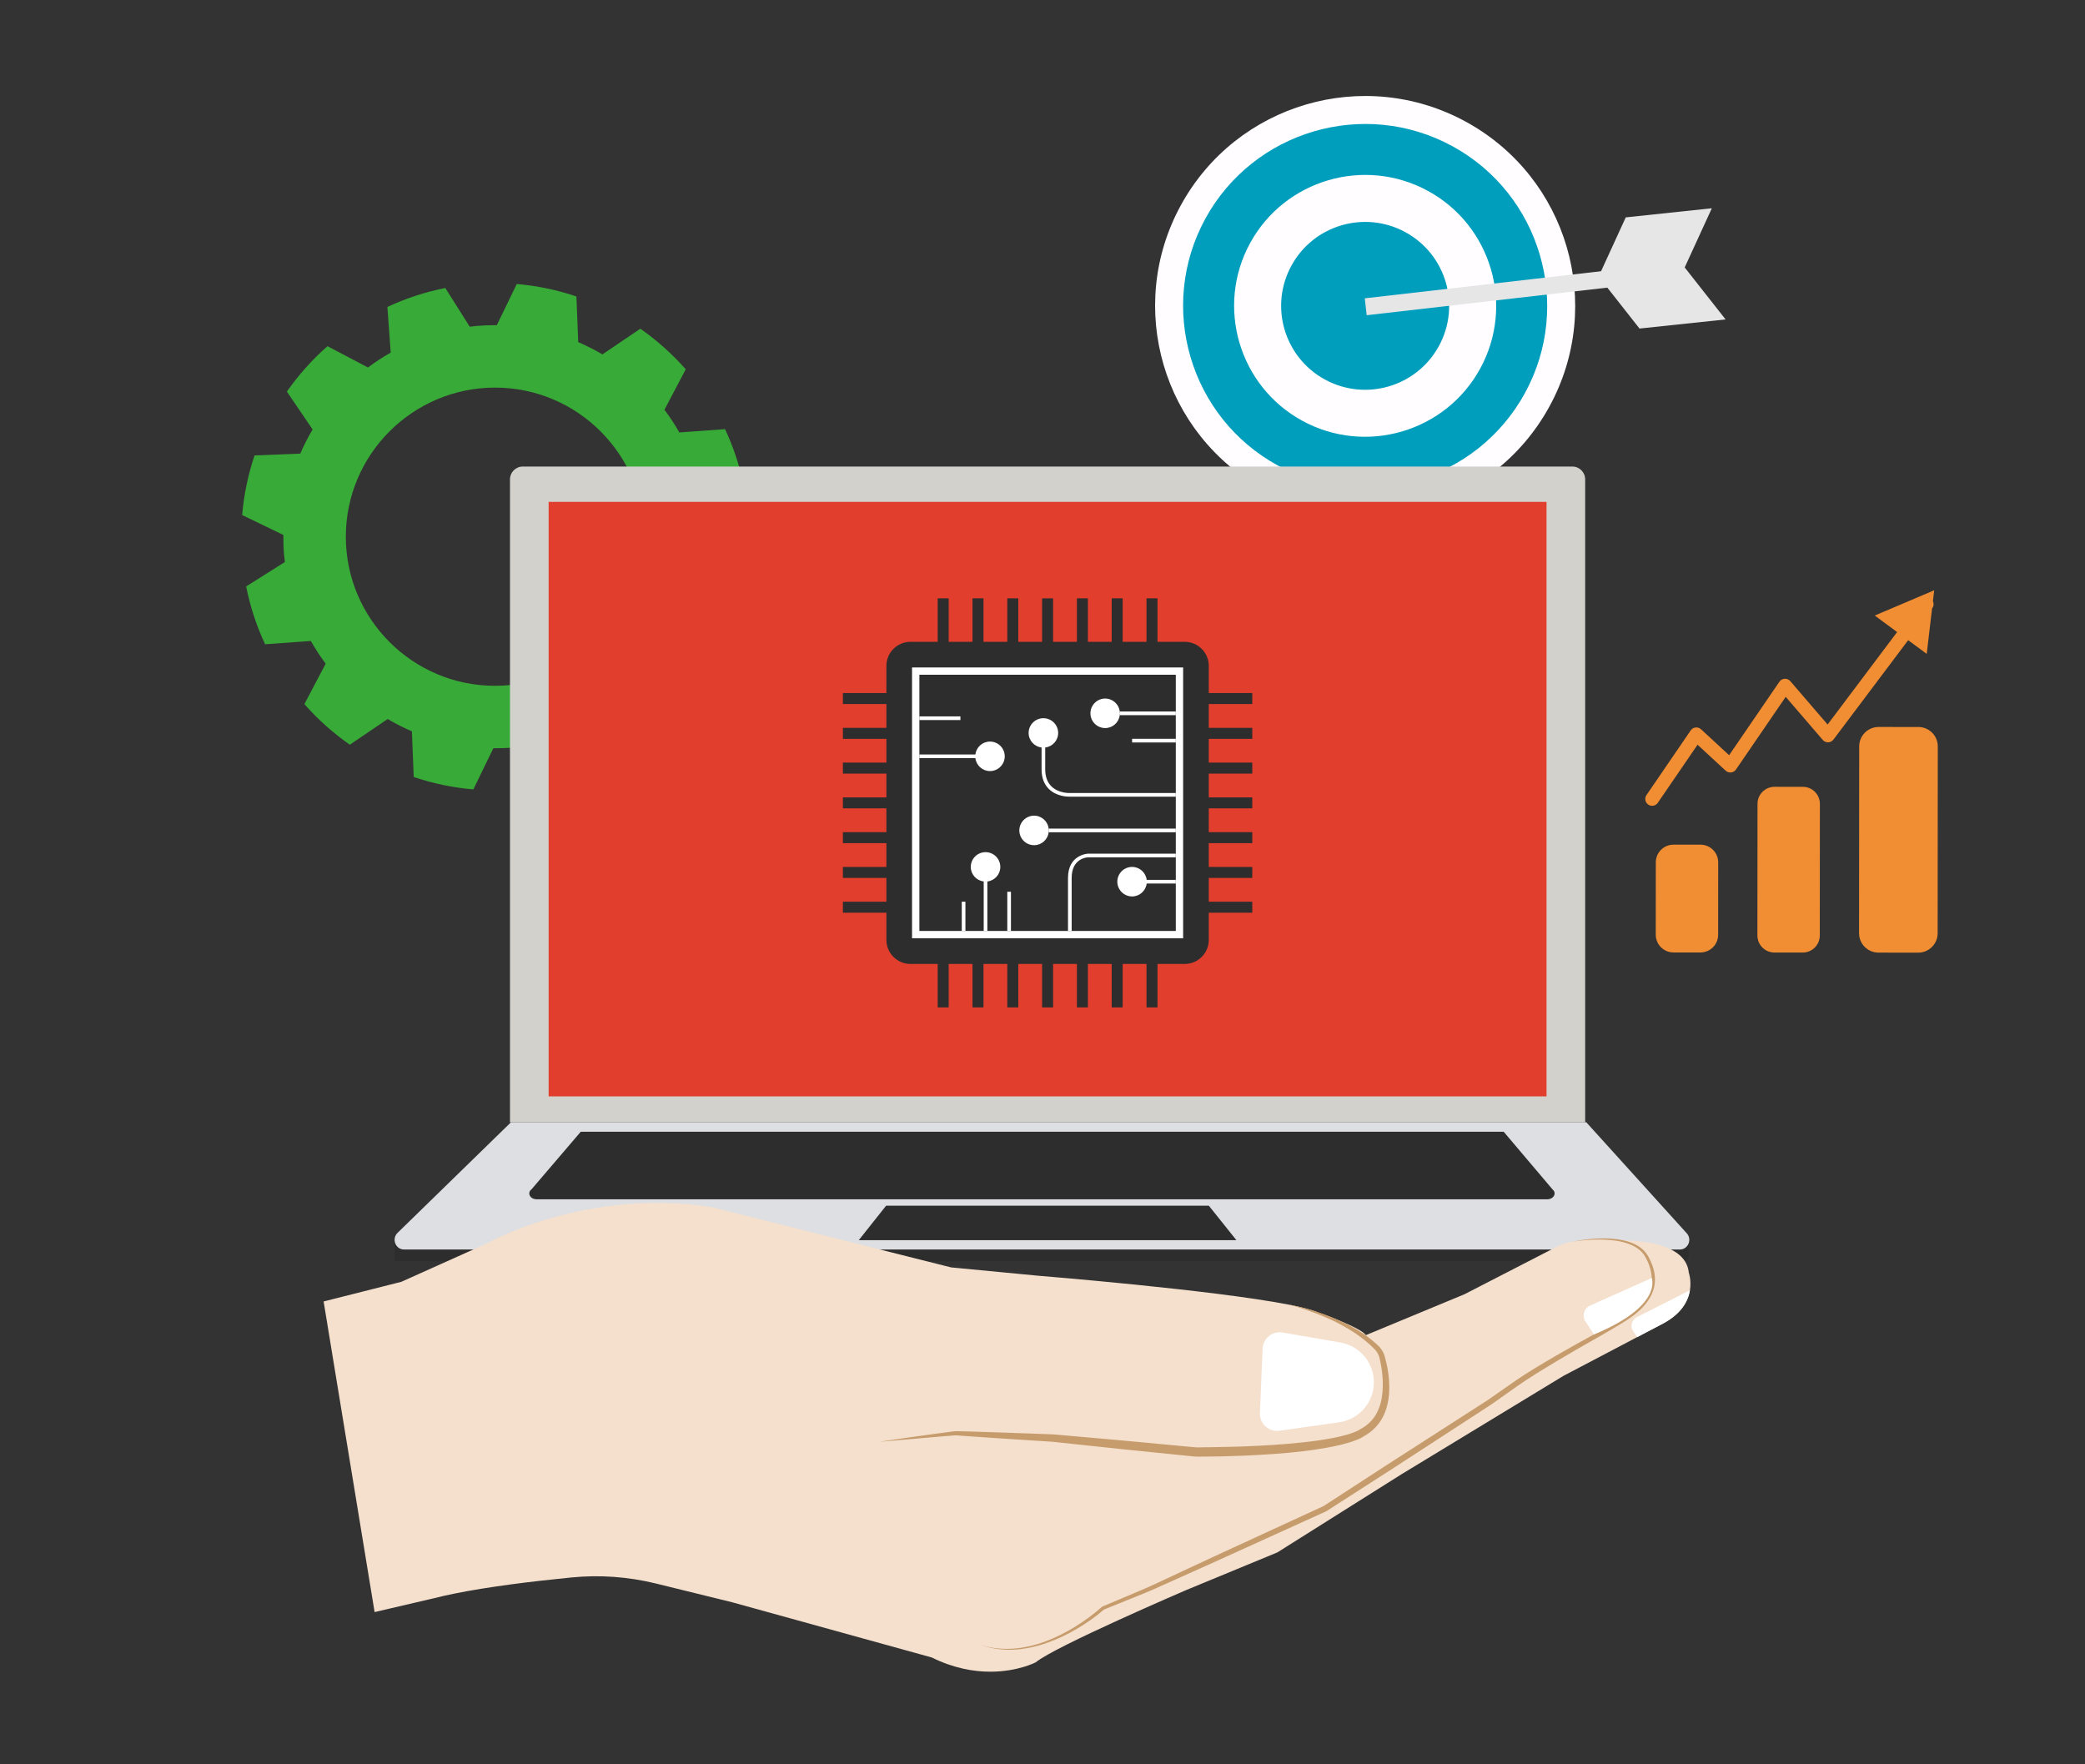 <?xml version="1.0" encoding="UTF-8"?> <!-- Generator: Adobe Illustrator 16.0.0, SVG Export Plug-In . SVG Version: 6.00 Build 0) --> <svg xmlns="http://www.w3.org/2000/svg" xmlns:xlink="http://www.w3.org/1999/xlink" id="Layer_1" x="0px" y="0px" width="312.031px" height="264.025px" viewBox="0 0 312.031 264.025" xml:space="preserve"><rect x="0" y="0" width="312.031" height="264.025" fill="#333333" stroke="none"/> <g> <line fill="#FFFFFF" x1="-148.758" y1="1937.166" x2="1371.242" y2="1937.166"></line> </g> <g> <g> <defs> <path id="SVGID_1_" d="M1342.242-2061.834"></path> </defs> <clipPath id="SVGID_2_"> <use xlink:href="#SVGID_1_" overflow="visible"></use> </clipPath> </g> </g> <g> <g> <defs> <path id="SVGID_3_" d="M1342.242-2061.834"></path> </defs> <clipPath id="SVGID_4_"> <use xlink:href="#SVGID_3_" overflow="visible"></use> </clipPath> </g> </g> <g> <g> <defs> <path id="SVGID_5_" d="M1342.242-2061.834"></path> </defs> <clipPath id="SVGID_6_"> <use xlink:href="#SVGID_5_" overflow="visible"></use> </clipPath> </g> </g> <g> <g> <defs> <path id="SVGID_7_" d="M1342.242-2061.834"></path> </defs> <clipPath id="SVGID_8_"> <use xlink:href="#SVGID_7_" overflow="visible"></use> </clipPath> </g> </g> <g> <g> <defs> <path id="SVGID_9_" d="M1342.242-2061.834"></path> </defs> <clipPath id="SVGID_10_"> <use xlink:href="#SVGID_9_" overflow="visible"></use> </clipPath> </g> </g> <g> <g> <defs> <path id="SVGID_11_" d="M1342.242-2061.834"></path> </defs> <clipPath id="SVGID_12_"> <use xlink:href="#SVGID_11_" overflow="visible"></use> </clipPath> </g> </g> <g> <g> <defs> <path id="SVGID_13_" d="M1342.242-2061.834"></path> </defs> <clipPath id="SVGID_14_"> <use xlink:href="#SVGID_13_" overflow="visible"></use> </clipPath> </g> </g> <g> <g> <defs> <path id="SVGID_15_" d="M1342.242-2061.834"></path> </defs> <clipPath id="SVGID_16_"> <use xlink:href="#SVGID_15_" overflow="visible"></use> </clipPath> </g> </g> <g> <g> <defs> <path id="SVGID_17_" d="M1342.242-2061.834"></path> </defs> <clipPath id="SVGID_18_"> <use xlink:href="#SVGID_17_" overflow="visible"></use> </clipPath> </g> </g> <g> <g> <defs> <path id="SVGID_19_" d="M1342.242-2061.834"></path> </defs> <clipPath id="SVGID_20_"> <use xlink:href="#SVGID_19_" overflow="visible"></use> </clipPath> </g> </g> <g> <g> <defs> <path id="SVGID_21_" d="M1342.242-2061.834"></path> </defs> <clipPath id="SVGID_22_"> <use xlink:href="#SVGID_21_" overflow="visible"></use> </clipPath> </g> </g> <g> <g> <defs> <path id="SVGID_23_" d="M1342.242-2061.834"></path> </defs> <clipPath id="SVGID_24_"> <use xlink:href="#SVGID_23_" overflow="visible"></use> </clipPath> </g> </g> <g> <g> <defs> <path id="SVGID_25_" d="M1342.242-2061.834"></path> </defs> <clipPath id="SVGID_26_"> <use xlink:href="#SVGID_25_" overflow="visible"></use> </clipPath> </g> </g> <g> <g> <defs> <path id="SVGID_27_" d="M1342.242-2061.834"></path> </defs> <clipPath id="SVGID_28_"> <use xlink:href="#SVGID_27_" overflow="visible"></use> </clipPath> </g> </g> <g> <g> <defs> <path id="SVGID_29_" d="M1342.242-2061.834"></path> </defs> <clipPath id="SVGID_30_"> <use xlink:href="#SVGID_29_" overflow="visible"></use> </clipPath> </g> </g> <g> <g> <defs> <path id="SVGID_31_" d="M1342.242-2061.834"></path> </defs> <clipPath id="SVGID_32_"> <use xlink:href="#SVGID_31_" overflow="visible"></use> </clipPath> </g> </g> <g> <g> <defs> <path id="SVGID_33_" d="M1342.242-2061.834"></path> </defs> <clipPath id="SVGID_34_"> <use xlink:href="#SVGID_33_" overflow="visible"></use> </clipPath> </g> </g> <g> <g> <defs> <path id="SVGID_35_" d="M1342.242-2061.834"></path> </defs> <clipPath id="SVGID_36_"> <use xlink:href="#SVGID_35_" overflow="visible"></use> </clipPath> </g> </g> <g> <g> <defs> <path id="SVGID_37_" d="M1342.242-2061.834"></path> </defs> <clipPath id="SVGID_38_"> <use xlink:href="#SVGID_37_" overflow="visible"></use> </clipPath> </g> </g> <g> <g> <defs> <path id="SVGID_39_" d="M1342.242-2061.834"></path> </defs> <clipPath id="SVGID_40_"> <use xlink:href="#SVGID_39_" overflow="visible"></use> </clipPath> </g> </g> <g> <g> <defs> <path id="SVGID_41_" d="M1342.242-2061.834"></path> </defs> <clipPath id="SVGID_42_"> <use xlink:href="#SVGID_41_" overflow="visible"></use> </clipPath> </g> </g> <g> <g> <defs> <path id="SVGID_43_" d="M1342.242-2061.834"></path> </defs> <clipPath id="SVGID_44_"> <use xlink:href="#SVGID_43_" overflow="visible"></use> </clipPath> </g> </g> <g> <g> <defs> <path id="SVGID_45_" d="M1342.242-2061.834"></path> </defs> <clipPath id="SVGID_46_"> <use xlink:href="#SVGID_45_" overflow="visible"></use> </clipPath> </g> </g> <g> <g> <defs> <path id="SVGID_47_" d="M1342.242-2061.834"></path> </defs> <clipPath id="SVGID_48_"> <use xlink:href="#SVGID_47_" overflow="visible"></use> </clipPath> </g> </g> <g> <g> <g> <g> <line opacity="0.501" x1="1438.242" y1="-2434.834" x2="-108.758" y2="-2434.834"></line> <g> <defs> <line id="SVGID_49_" x1="1343.242" y1="-2392.834" x2="-96.758" y2="-2392.834"></line> </defs> <clipPath id="SVGID_50_"> <use xlink:href="#SVGID_49_" overflow="visible"></use> </clipPath> </g> </g> </g> </g> </g> <g> <defs> <path id="SVGID_51_" d="M1342.242,308.166"></path> </defs> <clipPath id="SVGID_52_"> <use xlink:href="#SVGID_51_" overflow="visible"></use> </clipPath> <path clip-path="url(#SVGID_52_)" fill="#F6F6F6" d="M-102.758,303.166"></path> <path clip-path="url(#SVGID_52_)" fill="#F6F6F6" d="M1347.242,303.166"></path> </g> <g> <g> <defs> <polyline id="SVGID_53_" points="-97.758,1842.166 1342.242,1842.166 1342.242,-2061.834 "></polyline> </defs> <clipPath id="SVGID_54_"> <use xlink:href="#SVGID_53_" overflow="visible"></use> </clipPath> </g> </g> <g> <g> <defs> <polyline id="SVGID_55_" points="-97.758,1842.166 1342.242,1842.166 1342.242,-2061.834 -97.758,-2061.834 "></polyline> </defs> <clipPath id="SVGID_56_"> <use xlink:href="#SVGID_55_" overflow="visible"></use> </clipPath> </g> </g> <g> <g> <defs> <polyline id="SVGID_57_" points="-97.758,1842.166 1342.242,1842.166 1342.242,-2061.834 "></polyline> </defs> <clipPath id="SVGID_58_"> <use xlink:href="#SVGID_57_" overflow="visible"></use> </clipPath> </g> </g> <g> <g> <defs> <polyline id="SVGID_59_" points="-97.758,1842.166 1342.242,1842.166 1342.242,-2061.834 -97.758,-2061.834 "></polyline> </defs> <clipPath id="SVGID_60_"> <use xlink:href="#SVGID_59_" overflow="visible"></use> </clipPath> </g> </g> <g> <g> <defs> <polyline id="SVGID_61_" points="-97.758,1842.166 1342.242,1842.166 1342.242,-2061.834 "></polyline> </defs> <clipPath id="SVGID_62_"> <use xlink:href="#SVGID_61_" overflow="visible"></use> </clipPath> </g> </g> <g> <g> <defs> <polyline id="SVGID_63_" points="-97.758,1842.166 1342.242,1842.166 1342.242,-2061.834 "></polyline> </defs> <clipPath id="SVGID_64_"> <use xlink:href="#SVGID_63_" overflow="visible"></use> </clipPath> </g> </g> <g> <defs> <polygon id="SVGID_65_" points="245.361,49.166 239.242,41.386 243.303,32.529 256.185,31.166 252.123,40.023 258.242,47.802 "></polygon> </defs> <clipPath id="SVGID_66_"> <use xlink:href="#SVGID_65_" overflow="visible"></use> </clipPath> <g clip-path="url(#SVGID_66_)"> <defs> <rect id="SVGID_67_" x="-97.758" y="-2061.834" width="1440" height="3904"></rect> </defs> <clipPath id="SVGID_68_"> <use xlink:href="#SVGID_67_" overflow="visible"></use> </clipPath> <rect x="234.242" y="26.166" clip-path="url(#SVGID_68_)" fill="#E6E6E7" width="29" height="28"></rect> </g> </g> <g> <defs> <path id="SVGID_69_" d="M231.883,60.825c-8.322,15.218-27.418,20.815-42.65,12.5C174,65.012,168.398,45.934,176.72,30.715 c8.322-15.218,27.417-20.814,42.65-12.501C234.603,26.528,240.205,45.605,231.883,60.825"></path> </defs> <clipPath id="SVGID_70_"> <use xlink:href="#SVGID_69_" overflow="visible"></use> </clipPath> <g clip-path="url(#SVGID_70_)"> <defs> <rect id="SVGID_71_" x="-97.758" y="-2061.834" width="1440" height="3904"></rect> </defs> <clipPath id="SVGID_72_"> <use xlink:href="#SVGID_71_" overflow="visible"></use> </clipPath> <rect x="167.867" y="9.365" clip-path="url(#SVGID_72_)" fill="#FFFDFF" width="72.87" height="72.811"></rect> </g> </g> <g> <defs> <path id="SVGID_73_" d="M191.237,69.661c-13.185-7.197-18.053-23.771-10.849-36.943s23.792-18.035,36.978-10.839 c13.185,7.198,18.052,23.771,10.849,36.943C221.011,71.996,204.423,76.857,191.237,69.661 M213.706,28.573 c-9.492-5.181-21.432-1.682-26.617,7.801c-5.186,9.483-1.683,21.412,7.809,26.594c9.491,5.181,21.432,1.681,26.617-7.802 C226.701,45.683,223.197,33.754,213.706,28.573"></path> </defs> <clipPath id="SVGID_74_"> <use xlink:href="#SVGID_73_" overflow="visible"></use> </clipPath> <g clip-path="url(#SVGID_74_)"> <defs> <rect id="SVGID_75_" x="-97.758" y="-2061.834" width="1440" height="3904"></rect> </defs> <clipPath id="SVGID_76_"> <use xlink:href="#SVGID_75_" overflow="visible"></use> </clipPath> <rect x="172.057" y="13.551" clip-path="url(#SVGID_76_)" fill="#009EBD" width="64.489" height="64.438"></rect> </g> </g> <g> <defs> <path id="SVGID_77_" d="M215.334,51.792c-3.329,6.087-10.967,8.326-17.06,5s-8.333-10.957-5.004-17.043 c3.329-6.087,10.966-8.326,17.059-5C216.422,38.074,218.663,45.704,215.334,51.792"></path> </defs> <clipPath id="SVGID_78_"> <use xlink:href="#SVGID_77_" overflow="visible"></use> </clipPath> <g clip-path="url(#SVGID_78_)"> <defs> <rect id="SVGID_79_" x="-97.758" y="-2061.834" width="1440" height="3904"></rect> </defs> <clipPath id="SVGID_80_"> <use xlink:href="#SVGID_79_" overflow="visible"></use> </clipPath> <rect x="186.729" y="28.209" clip-path="url(#SVGID_80_)" fill="#009EBD" width="35.147" height="35.123"></rect> </g> </g> <g> <defs> <rect id="SVGID_81_" x="226.824" y="19.102" transform="matrix(0.114 0.994 -0.994 0.114 244.982 -188.457)" width="2.543" height="47.897"></rect> </defs> <clipPath id="SVGID_82_"> <use xlink:href="#SVGID_81_" overflow="visible"></use> </clipPath> <g clip-path="url(#SVGID_82_)"> <defs> <rect id="SVGID_83_" x="-97.758" y="-2061.834" width="1440" height="3904"></rect> </defs> <clipPath id="SVGID_84_"> <use xlink:href="#SVGID_83_" overflow="visible"></use> </clipPath> <rect x="199.158" y="34.068" clip-path="url(#SVGID_84_)" fill="#E6E6E7" width="57.876" height="17.965"></rect> </g> </g> <g> <defs> <path id="SVGID_85_" d="M110.078,92.484c0.968-2.85,1.599-5.84,1.858-8.922l-6.159-2.98c0.007-0.997-0.029-2.002-0.119-3.011 c-0.025-0.351-0.072-0.692-0.112-1.04l5.793-3.657c-0.602-3.038-1.56-5.94-2.833-8.653l-6.843,0.496 c-0.668-1.185-1.414-2.322-2.224-3.399l3.185-6.053c-2.012-2.286-4.297-4.324-6.794-6.073l-5.674,3.842 c-1.162-0.686-2.37-1.299-3.622-1.837l-0.269-6.832c-2.851-0.968-5.847-1.599-8.928-1.863l-2.984,6.158 c-0.997-0.009-1.997,0.03-3.013,0.116c-0.352,0.031-0.696,0.076-1.041,0.116l-3.656-5.794c-3.044,0.607-5.95,1.564-8.668,2.835 l0.498,6.835c-1.184,0.67-2.324,1.412-3.4,2.226l-6.062-3.185c-2.292,2.015-4.333,4.295-6.076,6.793l3.849,5.665 c-0.689,1.162-1.31,2.369-1.843,3.616L38.1,68.151c-0.968,2.85-1.596,5.838-1.858,8.924l6.162,2.979 c-0.006,0.998,0.026,2.001,0.112,3.013c0.032,0.349,0.076,0.689,0.122,1.037l-5.8,3.655c0.61,3.039,1.564,5.941,2.837,8.654 l6.839-0.495c0.671,1.184,1.414,2.317,2.225,3.398l-3.185,6.051c2.012,2.293,4.301,4.331,6.797,6.075l5.67-3.844 c1.166,0.692,2.375,1.309,3.623,1.842l0.27,6.833c2.851,0.965,5.839,1.597,8.924,1.858l2.991-6.157 c0.994,0.006,2.001-0.026,3.013-0.113c0.348-0.028,0.692-0.076,1.033-0.12l3.659,5.799c3.049-0.609,5.95-1.563,8.67-2.833 l-0.495-6.838c1.179-0.674,2.316-1.414,3.4-2.223l6.058,3.183c2.289-2.015,4.33-4.294,6.077-6.792l-3.842-5.665 c0.682-1.165,1.299-2.373,1.84-3.621L110.078,92.484z M74.09,102.631c-12.317,0-22.335-10.01-22.335-22.313 c0-12.304,10.018-22.314,22.335-22.314c12.314,0,22.333,10.011,22.333,22.314C96.423,92.621,86.404,102.631,74.09,102.631z"></path> </defs> <clipPath id="SVGID_86_"> <use xlink:href="#SVGID_85_" overflow="visible"></use> </clipPath> <g clip-path="url(#SVGID_86_)"> <defs> <rect id="SVGID_87_" x="-97.758" y="-2061.834" width="1440" height="3904"></rect> </defs> <clipPath id="SVGID_88_"> <use xlink:href="#SVGID_87_" overflow="visible"></use> </clipPath> <rect x="31.242" y="37.501" clip-path="url(#SVGID_88_)" fill="#38AA37" width="85.694" height="85.631"></rect> </g> </g> <g> <defs> <path id="SVGID_89_" d="M237.229,167.938H76.322V71.734c0-1.059,0.858-1.916,1.918-1.916h157.071c1.06,0,1.918,0.857,1.918,1.916 V167.938z"></path> </defs> <clipPath id="SVGID_90_"> <use xlink:href="#SVGID_89_" overflow="visible"></use> </clipPath> <g clip-path="url(#SVGID_90_)"> <defs> <rect id="SVGID_91_" x="-97.758" y="-2061.834" width="1440" height="3904"></rect> </defs> <clipPath id="SVGID_92_"> <use xlink:href="#SVGID_91_" overflow="visible"></use> </clipPath> <rect x="71.322" y="64.818" clip-path="url(#SVGID_92_)" fill="#D2D1CC" width="170.908" height="108.119"></rect> </g> </g> <g> <defs> <path id="SVGID_93_" d="M251.872,188.732H59.054v-2.972h193.757v2.032C252.812,188.313,252.391,188.732,251.872,188.732"></path> </defs> <clipPath id="SVGID_94_"> <use xlink:href="#SVGID_93_" overflow="visible"></use> </clipPath> <g clip-path="url(#SVGID_94_)"> <defs> <rect id="SVGID_95_" x="-97.758" y="-2061.834" width="1440" height="3904"></rect> </defs> <clipPath id="SVGID_96_"> <use xlink:href="#SVGID_95_" overflow="visible"></use> </clipPath> <rect x="54.054" y="180.761" clip-path="url(#SVGID_96_)" fill="#2C2D2C" width="203.757" height="12.972"></rect> </g> </g> <g> <defs> <rect id="SVGID_97_" x="36.242" y="14.364" width="253.759" height="235.802"></rect> </defs> <clipPath id="SVGID_98_"> <use xlink:href="#SVGID_97_" overflow="visible"></use> </clipPath> <g clip-path="url(#SVGID_98_)"> <g> <defs> <rect id="SVGID_99_" x="48.242" y="74.166" width="242" height="176"></rect> </defs> <clipPath id="SVGID_100_"> <use xlink:href="#SVGID_99_" overflow="visible"></use> </clipPath> <g clip-path="url(#SVGID_100_)"> <defs> <rect id="SVGID_101_" x="82.106" y="75.101" width="149.339" height="88.969"></rect> </defs> <clipPath id="SVGID_102_"> <use xlink:href="#SVGID_101_" overflow="visible"></use> </clipPath> <rect x="77.106" y="70.1" clip-path="url(#SVGID_102_)" fill="#E23E2E" width="159.339" height="98.97"></rect> </g> <g clip-path="url(#SVGID_100_)"> <defs> <path id="SVGID_103_" d="M251.405,186.984H60.461c-1.269,0-1.887-1.592-0.966-2.489l16.985-16.558h160.908l15.045,16.623 C253.269,185.482,252.631,186.984,251.405,186.984"></path> </defs> <clipPath id="SVGID_104_"> <use xlink:href="#SVGID_103_" overflow="visible"></use> </clipPath> <g clip-path="url(#SVGID_104_)"> <defs> <rect id="SVGID_105_" x="48.242" y="74.166" width="242" height="176"></rect> </defs> <clipPath id="SVGID_106_"> <use xlink:href="#SVGID_105_" overflow="visible"></use> </clipPath> <rect x="54.054" y="162.938" clip-path="url(#SVGID_106_)" fill="#DEDFE3" width="203.758" height="29.047"></rect> </g> </g> <g clip-path="url(#SVGID_100_)"> <defs> <path id="SVGID_107_" d="M231.541,179.471H80.324c-1.004,0-1.494-0.964-0.766-1.507l7.353-8.598h138.127l7.317,8.637 C233.017,178.561,232.513,179.471,231.541,179.471"></path> </defs> <clipPath id="SVGID_108_"> <use xlink:href="#SVGID_107_" overflow="visible"></use> </clipPath> <g clip-path="url(#SVGID_108_)"> <defs> <rect id="SVGID_109_" x="48.242" y="74.166" width="242" height="176"></rect> </defs> <clipPath id="SVGID_110_"> <use xlink:href="#SVGID_109_" overflow="visible"></use> </clipPath> <rect x="74.21" y="164.366" clip-path="url(#SVGID_110_)" fill="#2C2D2C" width="163.446" height="20.104"></rect> </g> </g> <g clip-path="url(#SVGID_100_)"> <defs> <polygon id="SVGID_111_" points="185.032,185.587 128.519,185.587 132.61,180.432 180.91,180.432 "></polygon> </defs> <clipPath id="SVGID_112_"> <use xlink:href="#SVGID_111_" overflow="visible"></use> </clipPath> <g clip-path="url(#SVGID_112_)"> <defs> <rect id="SVGID_113_" x="48.242" y="74.166" width="242" height="176"></rect> </defs> <clipPath id="SVGID_114_"> <use xlink:href="#SVGID_113_" overflow="visible"></use> </clipPath> <rect x="123.519" y="175.432" clip-path="url(#SVGID_114_)" fill="#2C2D2C" width="66.513" height="15.155"></rect> </g> </g> <g clip-path="url(#SVGID_100_)"> <defs> <path id="SVGID_115_" d="M137.588,107.203v-6.227h38.376v5.495h-8.385c-0.136-1.09-1.056-1.936-2.181-1.936 c-1.222,0-2.211,0.989-2.211,2.209s0.989,2.209,2.211,2.209c1.125,0,2.045-0.845,2.181-1.935h8.385v3.543h-6.541v0.547h6.541 v7.56h-15.996c-0.022,0.004-1.583,0.021-2.614-0.987c-0.618-0.604-0.932-1.463-0.932-2.554v-3.261 c1.09-0.137,1.938-1.057,1.938-2.182c0-1.22-0.991-2.207-2.211-2.207c-1.22,0-2.21,0.987-2.21,2.207 c0,1.125,0.847,2.045,1.937,2.182v3.261c0,1.245,0.37,2.238,1.098,2.948c1.124,1.093,2.704,1.141,2.966,1.141h0.034h15.99 v4.782h-19.021c-0.137-1.09-1.057-1.935-2.183-1.935c-1.22,0-2.211,0.988-2.211,2.209c0,1.22,0.991,2.209,2.211,2.209 c1.126,0,2.047-0.848,2.183-1.937h19.021v3.207h-13.157c-0.04,0.002-2.977,0.139-2.977,3.623v7.942h-8.537v-5.871h-0.549v5.871 h-2.981v-7.406c1.09-0.136,1.938-1.054,1.938-2.18c0-1.221-0.99-2.209-2.21-2.209c-1.22,0-2.211,0.988-2.211,2.209 c0,1.126,0.845,2.044,1.936,2.18v7.406h-2.735v-4.383h-0.547v4.383h-6.345v-25.863h8.382c0.136,1.088,1.055,1.934,2.184,1.934 c1.22,0,2.21-0.987,2.21-2.208c0-1.22-0.99-2.209-2.21-2.209c-1.128,0-2.047,0.846-2.184,1.936h-8.382v-5.156h6.144v-0.548 H137.588z"></path> </defs> <clipPath id="SVGID_116_"> <use xlink:href="#SVGID_115_" overflow="visible"></use> </clipPath> <g clip-path="url(#SVGID_116_)"> <defs> <rect id="SVGID_117_" x="48.242" y="74.166" width="242" height="176"></rect> </defs> <clipPath id="SVGID_118_"> <use xlink:href="#SVGID_117_" overflow="visible"></use> </clipPath> <rect x="132.588" y="95.977" clip-path="url(#SVGID_118_)" fill="#2C2D2C" width="48.376" height="48.342"></rect> </g> </g> <g clip-path="url(#SVGID_100_)"> <defs> <path id="SVGID_119_" d="M169.424,134.149c1.128,0,2.047-0.846,2.184-1.935h4.356v7.103H160.38v-7.941 c0-2.961,2.336-3.073,2.437-3.075h13.148v3.365h-4.356c-0.136-1.088-1.056-1.934-2.184-1.934c-1.221,0-2.209,0.988-2.209,2.208 S168.203,134.149,169.424,134.149"></path> </defs> <clipPath id="SVGID_120_"> <use xlink:href="#SVGID_119_" overflow="visible"></use> </clipPath> <g clip-path="url(#SVGID_120_)"> <defs> <rect id="SVGID_121_" x="48.242" y="74.166" width="242" height="176"></rect> </defs> <clipPath id="SVGID_122_"> <use xlink:href="#SVGID_121_" overflow="visible"></use> </clipPath> <rect x="155.38" y="123.301" clip-path="url(#SVGID_122_)" fill="#2C2D2C" width="25.584" height="21.017"></rect> </g> </g> <g clip-path="url(#SVGID_100_)"> <defs> <path id="SVGID_123_" d="M132.654,105.358v3.56h-6.511v1.645h6.511v3.56h-6.511v1.643h6.511v3.561h-6.511v1.643h6.511v3.562 h-6.511v1.642h6.511v3.562h-6.511v1.644h6.511v3.56h-6.511v1.645h6.511v4.066c0,1.988,1.613,3.601,3.604,3.601h4.072v6.504 h1.645v-6.504h3.565v6.504h1.644v-6.504h3.563v6.504h1.645v-6.504h3.563v6.504h1.645v-6.504h3.564v6.504h1.645v-6.504h3.562 v6.504h1.645v-6.504h3.565v6.504h1.644v-6.504h4.07c1.991,0,3.604-1.612,3.604-3.601v-4.066h6.511v-1.645h-6.511v-3.56h6.511 v-1.644h-6.511v-3.562h6.511v-1.642h-6.511v-3.562h6.511v-1.643h-6.511v-3.561h6.511v-1.643h-6.511v-3.56h6.511v-1.645h-6.511 v-3.56h6.511v-1.644h-6.511v-4.066c0-1.989-1.613-3.602-3.604-3.602h-4.07v-6.505h-1.644v6.505h-3.565v-6.505h-1.645v6.505 h-3.562v-6.505h-1.645v6.505h-3.564v-6.505h-1.645v6.505h-3.563v-6.505h-1.645v6.505h-3.563v-6.505h-1.644v6.505h-3.565v-6.505 h-1.645v6.505h-4.072c-1.991,0-3.604,1.612-3.604,3.602v4.066h-6.511v1.644H132.654z M136.492,140.413h40.57V99.881h-40.57 V140.413z"></path> </defs> <clipPath id="SVGID_124_"> <use xlink:href="#SVGID_123_" overflow="visible"></use> </clipPath> <g clip-path="url(#SVGID_124_)"> <defs> <rect id="SVGID_125_" x="48.242" y="74.166" width="242" height="176"></rect> </defs> <clipPath id="SVGID_126_"> <use xlink:href="#SVGID_125_" overflow="visible"></use> </clipPath> <rect x="121.143" y="84.542" clip-path="url(#SVGID_126_)" fill="#2C2D2C" width="71.264" height="71.209"></rect> </g> </g> <g clip-path="url(#SVGID_100_)"> <defs> <path id="SVGID_127_" d="M148.154,110.973c1.221,0,2.211,0.988,2.211,2.208c0,1.221-0.99,2.208-2.211,2.208 c-1.127,0-2.047-0.845-2.183-1.934h-8.382v-0.548h8.382C146.107,111.818,147.026,110.973,148.154,110.973"></path> </defs> <clipPath id="SVGID_128_"> <use xlink:href="#SVGID_127_" overflow="visible"></use> </clipPath> <g clip-path="url(#SVGID_128_)"> <defs> <rect id="SVGID_129_" x="48.242" y="74.166" width="242" height="176"></rect> </defs> <clipPath id="SVGID_130_"> <use xlink:href="#SVGID_129_" overflow="visible"></use> </clipPath> <rect x="132.588" y="105.973" clip-path="url(#SVGID_130_)" fill="#FFFFFF" width="22.776" height="14.416"></rect> </g> </g> <g clip-path="url(#SVGID_100_)"> <defs> <path id="SVGID_131_" d="M171.608,131.666h4.356v0.548h-4.356c-0.136,1.09-1.055,1.936-2.184,1.936 c-1.221,0-2.209-0.989-2.209-2.209c0-1.221,0.988-2.208,2.209-2.208C170.553,129.732,171.472,130.578,171.608,131.666"></path> </defs> <clipPath id="SVGID_132_"> <use xlink:href="#SVGID_131_" overflow="visible"></use> </clipPath> <g clip-path="url(#SVGID_132_)"> <defs> <rect id="SVGID_133_" x="48.242" y="74.166" width="242" height="176"></rect> </defs> <clipPath id="SVGID_134_"> <use xlink:href="#SVGID_133_" overflow="visible"></use> </clipPath> <rect x="162.215" y="124.732" clip-path="url(#SVGID_134_)" fill="#FFFFFF" width="18.749" height="14.417"></rect> </g> </g> <g clip-path="url(#SVGID_100_)"> <defs> <path id="SVGID_135_" d="M157.355,117.682c1.031,1.009,2.591,0.991,2.614,0.987h15.995v0.548h-15.99h-0.034 c-0.262,0-1.842-0.047-2.966-1.141c-0.727-0.71-1.097-1.703-1.097-2.948v-3.261c-1.09-0.137-1.938-1.057-1.938-2.182 c0-1.22,0.99-2.207,2.211-2.207c1.22,0,2.21,0.987,2.21,2.207c0,1.125-0.848,2.045-1.938,2.182v3.261 C156.424,116.219,156.737,117.077,157.355,117.682"></path> </defs> <clipPath id="SVGID_136_"> <use xlink:href="#SVGID_135_" overflow="visible"></use> </clipPath> <g clip-path="url(#SVGID_136_)"> <defs> <rect id="SVGID_137_" x="48.242" y="74.166" width="242" height="176"></rect> </defs> <clipPath id="SVGID_138_"> <use xlink:href="#SVGID_137_" overflow="visible"></use> </clipPath> <rect x="148.939" y="102.479" clip-path="url(#SVGID_138_)" fill="#FFFFFF" width="32.025" height="21.738"></rect> </g> </g> <g clip-path="url(#SVGID_100_)"> <defs> <path id="SVGID_139_" d="M175.964,123.998v0.548h-19.02c0.01-0.09,0.028-0.18,0.028-0.272c0-0.095-0.018-0.184-0.028-0.275 H175.964z"></path> </defs> <clipPath id="SVGID_140_"> <use xlink:href="#SVGID_139_" overflow="visible"></use> </clipPath> <g clip-path="url(#SVGID_140_)"> <defs> <rect id="SVGID_141_" x="48.242" y="74.166" width="242" height="176"></rect> </defs> <clipPath id="SVGID_142_"> <use xlink:href="#SVGID_141_" overflow="visible"></use> </clipPath> <rect x="151.944" y="118.998" clip-path="url(#SVGID_142_)" fill="#FFFFFF" width="29.02" height="10.548"></rect> </g> </g> <g clip-path="url(#SVGID_100_)"> <defs> <path id="SVGID_143_" d="M159.832,139.318v-7.942c0-3.484,2.936-3.622,2.976-3.623h13.157v0.548h-13.148 c-0.1,0.003-2.437,0.114-2.437,3.075v7.942H159.832z"></path> </defs> <clipPath id="SVGID_144_"> <use xlink:href="#SVGID_143_" overflow="visible"></use> </clipPath> <g clip-path="url(#SVGID_144_)"> <defs> <rect id="SVGID_145_" x="48.242" y="74.166" width="242" height="176"></rect> </defs> <clipPath id="SVGID_146_"> <use xlink:href="#SVGID_145_" overflow="visible"></use> </clipPath> <rect x="154.832" y="122.753" clip-path="url(#SVGID_146_)" fill="#FFFFFF" width="26.133" height="21.565"></rect> </g> </g> <g clip-path="url(#SVGID_100_)"> <defs> <path id="SVGID_147_" d="M147.765,139.318h-0.549v-7.406c0.091,0.012,0.181,0.028,0.275,0.028c0.094,0,0.183-0.017,0.274-0.028 V139.318z"></path> </defs> <clipPath id="SVGID_148_"> <use xlink:href="#SVGID_147_" overflow="visible"></use> </clipPath> <g clip-path="url(#SVGID_148_)"> <defs> <rect id="SVGID_149_" x="48.242" y="74.166" width="242" height="176"></rect> </defs> <clipPath id="SVGID_150_"> <use xlink:href="#SVGID_149_" overflow="visible"></use> </clipPath> <rect x="142.216" y="126.912" clip-path="url(#SVGID_150_)" fill="#FFFFFF" width="10.549" height="17.406"></rect> </g> </g> <g clip-path="url(#SVGID_100_)"> <defs> <rect id="SVGID_151_" x="150.746" y="133.447" width="0.548" height="5.871"></rect> </defs> <clipPath id="SVGID_152_"> <use xlink:href="#SVGID_151_" overflow="visible"></use> </clipPath> <rect x="145.746" y="128.447" clip-path="url(#SVGID_152_)" fill="#FFFFFF" width="10.549" height="15.871"></rect> </g> <g clip-path="url(#SVGID_100_)"> <defs> <rect id="SVGID_153_" x="143.933" y="134.936" width="0.547" height="4.383"></rect> </defs> <clipPath id="SVGID_154_"> <use xlink:href="#SVGID_153_" overflow="visible"></use> </clipPath> <rect x="138.933" y="129.935" clip-path="url(#SVGID_154_)" fill="#FFFFFF" width="10.547" height="14.384"></rect> </g> <g clip-path="url(#SVGID_100_)"> <defs> <rect id="SVGID_155_" x="137.588" y="107.203" width="6.144" height="0.548"></rect> </defs> <clipPath id="SVGID_156_"> <use xlink:href="#SVGID_155_" overflow="visible"></use> </clipPath> <rect x="132.588" y="102.203" clip-path="url(#SVGID_156_)" fill="#FFFFFF" width="16.144" height="10.548"></rect> </g> <g clip-path="url(#SVGID_100_)"> <defs> <path id="SVGID_157_" d="M175.964,106.472v0.548h-8.384c0.011-0.092,0.027-0.181,0.027-0.274s-0.016-0.183-0.027-0.273H175.964 z"></path> </defs> <clipPath id="SVGID_158_"> <use xlink:href="#SVGID_157_" overflow="visible"></use> </clipPath> <g clip-path="url(#SVGID_158_)"> <defs> <rect id="SVGID_159_" x="48.242" y="74.166" width="242" height="176"></rect> </defs> <clipPath id="SVGID_160_"> <use xlink:href="#SVGID_159_" overflow="visible"></use> </clipPath> <rect x="162.581" y="101.472" clip-path="url(#SVGID_160_)" fill="#FFFFFF" width="18.384" height="10.548"></rect> </g> </g> <g clip-path="url(#SVGID_100_)"> <defs> <rect id="SVGID_161_" x="169.424" y="110.563" width="6.54" height="0.547"></rect> </defs> <clipPath id="SVGID_162_"> <use xlink:href="#SVGID_161_" overflow="visible"></use> </clipPath> <rect x="164.424" y="105.563" clip-path="url(#SVGID_162_)" fill="#FFFFFF" width="16.54" height="10.547"></rect> </g> <g clip-path="url(#SVGID_100_)"> <defs> <path id="SVGID_163_" d="M136.492,140.413h40.57V99.881h-40.57V140.413z M175.964,139.318h-15.585h-0.548h-8.538h-0.548h-2.981 h-0.548h-2.735h-0.547h-6.345v-25.863v-0.548v-5.156v-0.548v-6.227h38.376v5.495v0.548v3.543v0.547v7.56v0.547v4.783v0.547 v3.207v0.548v3.365v0.549V139.318z"></path> </defs> <clipPath id="SVGID_164_"> <use xlink:href="#SVGID_163_" overflow="visible"></use> </clipPath> <g clip-path="url(#SVGID_164_)"> <defs> <rect id="SVGID_165_" x="48.242" y="74.166" width="242" height="176"></rect> </defs> <clipPath id="SVGID_166_"> <use xlink:href="#SVGID_165_" overflow="visible"></use> </clipPath> <rect x="131.492" y="94.881" clip-path="url(#SVGID_166_)" fill="#FFFFFF" width="50.57" height="50.532"></rect> </g> </g> <g clip-path="url(#SVGID_100_)"> <defs> <path id="SVGID_167_" d="M167.581,106.472c0.012,0.091,0.027,0.18,0.027,0.273s-0.016,0.183-0.027,0.274 c-0.137,1.089-1.056,1.934-2.182,1.934c-1.221,0-2.21-0.988-2.21-2.208c0-1.219,0.989-2.209,2.21-2.209 C166.524,104.536,167.444,105.382,167.581,106.472"></path> </defs> <clipPath id="SVGID_168_"> <use xlink:href="#SVGID_167_" overflow="visible"></use> </clipPath> <g clip-path="url(#SVGID_168_)"> <defs> <rect id="SVGID_169_" x="48.242" y="74.166" width="242" height="176"></rect> </defs> <clipPath id="SVGID_170_"> <use xlink:href="#SVGID_169_" overflow="visible"></use> </clipPath> <rect x="158.188" y="99.536" clip-path="url(#SVGID_170_)" fill="#FFFFFF" width="14.42" height="14.417"></rect> </g> </g> <g clip-path="url(#SVGID_100_)"> <defs> <path id="SVGID_171_" d="M156.944,123.998c0.011,0.092,0.028,0.181,0.028,0.275c0,0.093-0.017,0.183-0.028,0.272 c-0.137,1.089-1.057,1.935-2.183,1.935c-1.221,0-2.212-0.988-2.212-2.207c0-1.221,0.991-2.211,2.212-2.211 C155.888,122.063,156.806,122.909,156.944,123.998"></path> </defs> <clipPath id="SVGID_172_"> <use xlink:href="#SVGID_171_" overflow="visible"></use> </clipPath> <g clip-path="url(#SVGID_172_)"> <defs> <rect id="SVGID_173_" x="48.242" y="74.166" width="242" height="176"></rect> </defs> <clipPath id="SVGID_174_"> <use xlink:href="#SVGID_173_" overflow="visible"></use> </clipPath> <rect x="147.549" y="117.063" clip-path="url(#SVGID_174_)" fill="#FFFFFF" width="14.423" height="14.418"></rect> </g> </g> <g clip-path="url(#SVGID_100_)"> <defs> <path id="SVGID_175_" d="M149.702,129.732c0,1.126-0.847,2.045-1.937,2.181c-0.09,0.01-0.181,0.027-0.273,0.027 c-0.095,0-0.184-0.018-0.275-0.027c-1.09-0.137-1.936-1.055-1.936-2.181c0-1.221,0.991-2.209,2.211-2.209 S149.702,128.512,149.702,129.732"></path> </defs> <clipPath id="SVGID_176_"> <use xlink:href="#SVGID_175_" overflow="visible"></use> </clipPath> <g clip-path="url(#SVGID_176_)"> <defs> <rect id="SVGID_177_" x="48.242" y="74.166" width="242" height="176"></rect> </defs> <clipPath id="SVGID_178_"> <use xlink:href="#SVGID_177_" overflow="visible"></use> </clipPath> <rect x="140.28" y="122.523" clip-path="url(#SVGID_178_)" fill="#FFFFFF" width="14.421" height="14.417"></rect> </g> </g> <g clip-path="url(#SVGID_100_)"> <defs> <path id="SVGID_179_" d="M252.906,193.081c-0.249,1.543-1.201,3.479-4.03,4.987l-3.857,2.025l-0.815,0.428l-10.224,5.373 l-24.196,14.698l-18.616,11.72l-13.658,5.642c0,0-19.716,8.464-22.5,10.806c0,0-2.671,1.405-6.806,1.405 c-2.475,0-5.478-0.505-8.748-2.124l-29.884-8.266l-11.441-2.814c-4.108-1.005-8.353-1.314-12.566-0.902 c-0.217,0.02-0.433,0.049-0.658,0.068c-5.023,0.499-11.74,1.294-17.072,2.385h-0.002c-1.021,0.212-1.988,0.429-2.884,0.659 l-8.886,2.073l-7.631-46.483l11.635-2.943l12.94-5.811c0,0,14.791-8.325,33.544-5.354l6.642,1.671l1.27,0.322l3.2,0.804 c0.005,0,0.005,0,0.005,0.006l0.284,0.065l0.081,0.025l0.874,0.218l0.337,0.084l0.249,0.068l0.026,0.006l0.08,0.013l0.071,0.02 l0.187,0.045l0.026,0.007l0.058,0.021l0.232,0.06l0.116,0.026l0.067,0.02l0.413,0.101l0.436,0.109l0.013,0.009l0.225,0.052 l0.119,0.032l0.046,0.007l0.316,0.079l0.513,0.13l0.415,0.105l0.606,0.152l0.222,0.06l0.693,0.171l0.119,0.032l0.084,0.021 l0.158,0.038l0.048,0.013l0.045,0.014l0.77,0.192l0.132,0.031l0.921,0.236h0.02l0.915,0.231l0.249,0.064l14.502,3.65 l13.138,1.256c0,0,26.035,2.098,37.379,4.314h0.004h0.013c0.082,0.017,0.165,0.034,0.249,0.05 c0.011,0.002,0.021,0.004,0.03,0.006c0.093,0.02,0.188,0.037,0.279,0.057c0.146,0.032,0.29,0.061,0.429,0.092 c0.131,0.026,0.262,0.056,0.391,0.084c0.129,0.029,0.26,0.06,0.391,0.095c0.04,0.009,0.076,0.016,0.115,0.024 c0.772,0.181,1.428,0.363,1.945,0.547c0.028,0.007,0.054,0.019,0.08,0.026c0.19,0.065,0.355,0.138,0.506,0.204 c0,0,1.547,0.534,3.212,1.222c0.018,0.005,0.033,0.013,0.05,0.019c0.03,0.013,0.061,0.025,0.091,0.041 c0.015,0.007,0.028,0.015,0.043,0.021c0.013,0.007,0.026,0.013,0.039,0.019c1.596,0.666,3.252,1.459,3.695,2.06l14.751-6.117 l13.874-7.141c1.119-0.553,2.304-0.723,2.315-0.723c0.683-0.192,2.639-0.401,2.687-0.405c3.378-0.278,5.108,0.247,5.11,0.247 c0.13,0,0.32,0,0.547,0.006h0.041c0.138,0,0.296,0.006,0.468,0.013c2.572,0.125,8.155,0.836,8.53,4.769 C252.733,190.446,253.153,191.577,252.906,193.081"></path> </defs> <clipPath id="SVGID_180_"> <use xlink:href="#SVGID_179_" overflow="visible"></use> </clipPath> <g clip-path="url(#SVGID_180_)"> <defs> <rect id="SVGID_181_" x="48.242" y="74.166" width="242" height="176"></rect> </defs> <clipPath id="SVGID_182_"> <use xlink:href="#SVGID_181_" overflow="visible"></use> </clipPath> <rect x="43.43" y="175.012" clip-path="url(#SVGID_182_)" fill="#F5E0CD" width="214.554" height="80.153"></rect> </g> </g> <g clip-path="url(#SVGID_100_)"> <defs> <path id="SVGID_183_" d="M235.295,185.825c1.265-0.214,2.547-0.318,3.825-0.332c1.276-0.011,2.563,0.08,3.79,0.391 c1.213,0.312,2.417,0.881,3.127,1.886c0.648,1.029,1.109,2.272,1.152,3.486c0.014,0.61-0.079,1.221-0.294,1.793 c-0.214,0.571-0.533,1.103-0.917,1.587c-0.381,0.485-0.83,0.923-1.314,1.32c-0.479,0.402-0.995,0.765-1.53,1.098 c-2.148,1.332-6.585,3.735-6.585,3.735s-6.716,3.704-9.831,5.886l-2.336,1.634c-0.785,0.538-1.546,1.108-2.356,1.609 l-4.8,3.085l-9.599,6.171l-9.569,6.219l0.056-0.03l-16.528,7.608l-8.247,3.847c-1.366,0.661-2.768,1.236-4.165,1.827 l-4.189,1.768l-0.041,0.016l-0.034,0.031c-1.219,1.09-2.571,2.07-3.969,2.947c-1.404,0.875-2.889,1.622-4.437,2.209 c-1.55,0.575-3.172,0.976-4.827,1.094c-0.826,0.061-1.657,0.042-2.483-0.04c-0.827-0.088-1.64-0.276-2.438-0.516 c0.79,0.266,1.599,0.481,2.427,0.598c0.828,0.108,1.667,0.163,2.504,0.119c1.675-0.078,3.328-0.443,4.914-0.988 c1.583-0.555,3.106-1.276,4.55-2.127c1.448-0.853,2.823-1.809,4.102-2.924l-0.075,0.048l4.222-1.707 c1.406-0.57,2.82-1.124,4.195-1.765l8.306-3.724l16.577-7.525l0.027-0.012l0.028-0.02l9.605-6.174l9.574-6.223l4.787-3.111 c0.807-0.504,1.567-1.079,2.35-1.621l2.332-1.646c3.111-2.194,9.685-5.935,9.685-5.935s4.39-2.452,6.59-3.861 c0.548-0.353,1.08-0.735,1.576-1.167c0.5-0.424,0.969-0.893,1.373-1.423c0.404-0.524,0.745-1.11,0.972-1.744 c0.229-0.633,0.321-1.313,0.296-1.983c-0.026-0.67-0.185-1.326-0.412-1.942c-0.247-0.615-0.498-1.207-0.904-1.76 c-0.831-1.092-2.129-1.637-3.381-1.919c-1.272-0.281-2.573-0.331-3.858-0.28C237.83,185.396,236.551,185.561,235.295,185.825"></path> </defs> <clipPath id="SVGID_184_"> <use xlink:href="#SVGID_183_" overflow="visible"></use> </clipPath> <g clip-path="url(#SVGID_184_)"> <defs> <rect id="SVGID_185_" x="48.242" y="74.166" width="242" height="176"></rect> </defs> <clipPath id="SVGID_186_"> <use xlink:href="#SVGID_185_" overflow="visible"></use> </clipPath> <rect x="141.756" y="180.319" clip-path="url(#SVGID_186_)" fill="#C69C6D" width="110.92" height="71.565"></rect> </g> </g> <g clip-path="url(#SVGID_100_)"> <defs> <path id="SVGID_187_" d="M192.849,195.232c1.18,0.292,2.337,0.67,3.475,1.084c1.14,0.412,2.256,0.881,3.345,1.402 c1.085,0.531,2.132,1.13,3.136,1.786c0.984,0.686,1.93,1.419,2.77,2.255c0.424,0.385,0.698,0.844,0.85,1.36 c0.14,0.547,0.256,1.151,0.346,1.731c0.168,1.172,0.229,2.357,0.125,3.516c-0.106,1.154-0.395,2.288-0.948,3.259 c-0.556,0.97-1.388,1.74-2.377,2.253l-0.12,0.083c0.02-0.017-0.02,0.011-0.045,0.026c-0.024,0.017-0.056,0.035-0.094,0.054 c-0.073,0.036-0.133,0.077-0.216,0.111c-0.157,0.069-0.311,0.143-0.481,0.202c-0.328,0.132-0.683,0.232-1.028,0.343 c-0.356,0.093-0.711,0.19-1.071,0.274l-1.09,0.233c-1.466,0.276-2.954,0.484-4.449,0.643c-2.991,0.326-6.007,0.503-9.026,0.614 c-1.511,0.042-3.021,0.091-4.534,0.104l-2.268,0.033c-0.265-0.003-0.704-0.055-1.065-0.087l-1.133-0.107l-9.069-0.847 l-9.071-0.805l-1.134-0.095c-0.378-0.025-0.76-0.031-1.14-0.047l-2.281-0.085l-4.56-0.159l-4.558-0.146L144,214.19 l-0.569-0.016c-0.192-0.002-0.37-0.019-0.594,0.011l-2.264,0.297c-3.008,0.41-6.014,0.824-9.015,1.284l9.07-0.782l2.261-0.184 c0.155-0.017,0.356,0.007,0.543,0.021l0.567,0.043l1.134,0.079l4.534,0.309l4.531,0.294l2.265,0.142 c0.377,0.026,0.755,0.041,1.131,0.076l1.131,0.125l9.047,0.961l9.049,0.92l1.131,0.113c0.394,0.034,0.708,0.085,1.203,0.1 l2.282-0.023c1.522-0.003,3.044-0.072,4.566-0.118c3.043-0.135,6.089-0.31,9.127-0.681c1.518-0.186,3.035-0.421,4.545-0.729 l1.131-0.26c0.377-0.094,0.752-0.204,1.128-0.308c0.374-0.127,0.749-0.238,1.123-0.396c0.187-0.067,0.376-0.16,0.563-0.247 c0.093-0.04,0.192-0.103,0.287-0.153c0.046-0.025,0.096-0.055,0.15-0.093c0.053-0.037,0.095-0.059,0.187-0.139l-0.119,0.085 c1.157-0.632,2.152-1.604,2.774-2.766c0.623-1.164,0.905-2.449,0.989-3.709c0.084-1.265-0.027-2.519-0.25-3.741 c-0.12-0.616-0.251-1.203-0.435-1.825c-0.205-0.645-0.614-1.246-1.107-1.661c-0.91-0.852-1.929-1.562-2.974-2.214 c-1.063-0.622-2.158-1.179-3.282-1.662C197.587,196.393,195.244,195.668,192.849,195.232"></path> </defs> <clipPath id="SVGID_188_"> <use xlink:href="#SVGID_187_" overflow="visible"></use> </clipPath> <g clip-path="url(#SVGID_188_)"> <defs> <rect id="SVGID_189_" x="48.242" y="74.166" width="242" height="176"></rect> </defs> <clipPath id="SVGID_190_"> <use xlink:href="#SVGID_189_" overflow="visible"></use> </clipPath> <rect x="126.558" y="190.232" clip-path="url(#SVGID_190_)" fill="#C69C6D" width="86.36" height="32.75"></rect> </g> </g> <g clip-path="url(#SVGID_100_)"> <defs> <path id="SVGID_191_" d="M238.552,199.69l-1.306-1.978c-0.521-0.832-0.186-1.931,0.71-2.331l9.233-4.126 C247.19,191.256,248.903,195.434,238.552,199.69"></path> </defs> <clipPath id="SVGID_192_"> <use xlink:href="#SVGID_191_" overflow="visible"></use> </clipPath> <g clip-path="url(#SVGID_192_)"> <defs> <rect id="SVGID_193_" x="48.242" y="74.166" width="242" height="176"></rect> </defs> <clipPath id="SVGID_194_"> <use xlink:href="#SVGID_193_" overflow="visible"></use> </clipPath> <rect x="232" y="186.256" clip-path="url(#SVGID_194_)" fill="#FFFFFF" width="20.296" height="18.435"></rect> </g> </g> <g clip-path="url(#SVGID_100_)"> <defs> <path id="SVGID_195_" d="M252.906,193.081c-0.249,1.543-1.201,3.479-4.03,4.987l-3.857,2.025l-0.589-0.843 c-0.508-0.731-0.255-1.74,0.539-2.142L252.906,193.081z"></path> </defs> <clipPath id="SVGID_196_"> <use xlink:href="#SVGID_195_" overflow="visible"></use> </clipPath> <g clip-path="url(#SVGID_196_)"> <defs> <rect id="SVGID_197_" x="48.242" y="74.166" width="242" height="176"></rect> </defs> <clipPath id="SVGID_198_"> <use xlink:href="#SVGID_197_" overflow="visible"></use> </clipPath> <rect x="239.167" y="188.081" clip-path="url(#SVGID_198_)" fill="#FFFFFF" width="18.739" height="17.013"></rect> </g> </g> <g clip-path="url(#SVGID_100_)"> <defs> <path id="SVGID_199_" d="M188.955,201.824l-0.4,9.64c-0.066,1.599,1.333,2.864,2.918,2.64l8.928-1.26 c3-0.423,5.225-2.997,5.207-6.023c-0.018-2.929-2.134-5.422-5.022-5.921l-8.635-1.491 C190.427,199.146,189.02,200.281,188.955,201.824"></path> </defs> <clipPath id="SVGID_200_"> <use xlink:href="#SVGID_199_" overflow="visible"></use> </clipPath> <g clip-path="url(#SVGID_200_)"> <defs> <rect id="SVGID_201_" x="48.242" y="74.166" width="242" height="176"></rect> </defs> <clipPath id="SVGID_202_"> <use xlink:href="#SVGID_201_" overflow="visible"></use> </clipPath> <rect x="183.553" y="194.371" clip-path="url(#SVGID_202_)" fill="#FFFFFF" width="27.055" height="24.759"></rect> </g> </g> <g clip-path="url(#SVGID_100_)"> <defs> <path id="SVGID_203_" d="M254.474,142.535l-4.03-0.003c-1.465-0.001-2.652-1.19-2.651-2.654l0.007-10.831 c0.001-1.464,1.191-2.65,2.656-2.648l4.03,0.003c1.466,0,2.652,1.188,2.651,2.652l-0.008,10.831 C257.129,141.35,255.939,142.536,254.474,142.535"></path> </defs> <clipPath id="SVGID_204_"> <use xlink:href="#SVGID_203_" overflow="visible"></use> </clipPath> <g clip-path="url(#SVGID_204_)"> <defs> <rect id="SVGID_205_" x="48.242" y="74.166" width="242" height="176"></rect> </defs> <clipPath id="SVGID_206_"> <use xlink:href="#SVGID_205_" overflow="visible"></use> </clipPath> <rect x="242.793" y="121.398" clip-path="url(#SVGID_206_)" fill="#F18D32" width="19.345" height="26.137"></rect> </g> </g> <g clip-path="url(#SVGID_100_)"> <defs> <path id="SVGID_207_" d="M269.788,142.547l-4.233-0.003c-1.41-0.002-2.551-1.144-2.551-2.552l0.016-19.702 c0.001-1.408,1.145-2.549,2.554-2.547l4.233,0.003c1.41,0.001,2.551,1.144,2.55,2.552l-0.016,19.701 C272.341,141.407,271.197,142.548,269.788,142.547"></path> </defs> <clipPath id="SVGID_208_"> <use xlink:href="#SVGID_207_" overflow="visible"></use> </clipPath> <g clip-path="url(#SVGID_208_)"> <defs> <rect id="SVGID_209_" x="48.242" y="74.166" width="242" height="176"></rect> </defs> <clipPath id="SVGID_210_"> <use xlink:href="#SVGID_209_" overflow="visible"></use> </clipPath> <rect x="258.004" y="112.743" clip-path="url(#SVGID_210_)" fill="#F18D32" width="19.353" height="34.804"></rect> </g> </g> <g clip-path="url(#SVGID_100_)"> <defs> <path id="SVGID_211_" d="M287.07,142.561l-5.948-0.006c-1.606-0.001-2.906-1.302-2.905-2.906l0.022-27.959 c0.001-1.604,1.304-2.903,2.909-2.901l5.948,0.003c1.605,0.002,2.906,1.303,2.904,2.908l-0.021,27.96 C289.977,141.262,288.675,142.563,287.07,142.561"></path> </defs> <clipPath id="SVGID_212_"> <use xlink:href="#SVGID_211_" overflow="visible"></use> </clipPath> <g clip-path="url(#SVGID_212_)"> <defs> <rect id="SVGID_213_" x="48.242" y="74.166" width="242" height="176"></rect> </defs> <clipPath id="SVGID_214_"> <use xlink:href="#SVGID_213_" overflow="visible"></use> </clipPath> <rect x="273.217" y="103.788" clip-path="url(#SVGID_214_)" fill="#F18D32" width="21.783" height="43.772"></rect> </g> </g> <g clip-path="url(#SVGID_100_)"> <defs> <path id="SVGID_215_" d="M289.462,88.334l-8.897,3.78l3.349,2.471l-10.404,13.837l-5.585-6.493 c-0.208-0.241-0.517-0.374-0.835-0.355c-0.319,0.017-0.612,0.181-0.792,0.444l-7.526,10.996l-4.205-3.882 c-0.219-0.202-0.516-0.299-0.813-0.266c-0.295,0.034-0.564,0.194-0.734,0.44l-6.618,9.676 c-0.319,0.467-0.199,1.104,0.269,1.426c0.469,0.318,1.107,0.199,1.428-0.27l5.947-8.691l4.205,3.882 c0.219,0.203,0.517,0.3,0.813,0.267c0.298-0.035,0.566-0.193,0.733-0.44l7.443-10.875l5.544,6.448 c0.203,0.236,0.502,0.367,0.813,0.357c0.144-0.005,0.285-0.04,0.412-0.101c0.146-0.071,0.275-0.175,0.376-0.31l11.182-14.871 l2.776,2.049l0.801-6.805l0.026-0.036c0.238-0.316,0.261-0.724,0.102-1.058L289.462,88.334z"></path> </defs> <clipPath id="SVGID_216_"> <use xlink:href="#SVGID_215_" overflow="visible"></use> </clipPath> <g clip-path="url(#SVGID_216_)"> <defs> <rect id="SVGID_217_" x="48.242" y="74.166" width="242" height="176"></rect> </defs> <clipPath id="SVGID_218_"> <use xlink:href="#SVGID_217_" overflow="visible"></use> </clipPath> <rect x="241.225" y="83.334" clip-path="url(#SVGID_218_)" fill="#F18D32" width="53.238" height="42.253"></rect> </g> </g> </g> </g> </g> <g> <path fill="#FFFFFF" d="M-102.758-2066.834"></path> </g> <g> <g> <defs> <polyline id="SVGID_219_" points="-97.758,1842.166 1342.242,1842.166 1342.242,-2061.834 "></polyline> </defs> <clipPath id="SVGID_220_"> <use xlink:href="#SVGID_219_" overflow="visible"></use> </clipPath> </g> </g> <g> <g> <defs> <polyline id="SVGID_221_" points="-97.758,1842.166 1342.242,1842.166 1342.242,-2061.834 "></polyline> </defs> <clipPath id="SVGID_222_"> <use xlink:href="#SVGID_221_" overflow="visible"></use> </clipPath> </g> </g> <g> <g> <defs> <polyline id="SVGID_223_" points="-97.758,1842.166 1342.242,1842.166 1342.242,-2061.834 "></polyline> </defs> <clipPath id="SVGID_224_"> <use xlink:href="#SVGID_223_" overflow="visible"></use> </clipPath> </g> </g> <g> <g> <defs> <polyline id="SVGID_225_" points="-97.758,1842.166 1342.242,1842.166 1342.242,-2061.834 "></polyline> </defs> <clipPath id="SVGID_226_"> <use xlink:href="#SVGID_225_" overflow="visible"></use> </clipPath> </g> </g> <g> <g> <defs> <polyline id="SVGID_227_" points="-97.758,1842.166 1342.242,1842.166 1342.242,-2061.834 "></polyline> </defs> <clipPath id="SVGID_228_"> <use xlink:href="#SVGID_227_" overflow="visible"></use> </clipPath> </g> </g> <g> <g> <defs> <polyline id="SVGID_229_" points="-97.758,1842.166 1342.242,1842.166 1342.242,-2061.834 "></polyline> </defs> <clipPath id="SVGID_230_"> <use xlink:href="#SVGID_229_" overflow="visible"></use> </clipPath> </g> </g> <g> <g> <defs> <polyline id="SVGID_231_" points="-97.758,1842.166 1342.242,1842.166 1342.242,-2061.834 "></polyline> </defs> <clipPath id="SVGID_232_"> <use xlink:href="#SVGID_231_" overflow="visible"></use> </clipPath> </g> </g> <g> <g> <defs> <polyline id="SVGID_233_" points="-97.758,1842.166 1342.242,1842.166 1342.242,-2061.834 "></polyline> </defs> <clipPath id="SVGID_234_"> <use xlink:href="#SVGID_233_" overflow="visible"></use> </clipPath> </g> </g> <g> <g> <defs> <polyline id="SVGID_235_" points="-97.758,1842.166 1342.242,1842.166 1342.242,-2061.834 "></polyline> </defs> <clipPath id="SVGID_236_"> <use xlink:href="#SVGID_235_" overflow="visible"></use> </clipPath> </g> </g> <g> <g> <defs> <polyline id="SVGID_237_" points="-97.758,1842.166 1342.242,1842.166 1342.242,-2061.834 "></polyline> </defs> <clipPath id="SVGID_238_"> <use xlink:href="#SVGID_237_" overflow="visible"></use> </clipPath> </g> </g> <g> <g> <defs> <polyline id="SVGID_239_" points="-97.758,1842.166 1342.242,1842.166 1342.242,-2061.834 "></polyline> </defs> <clipPath id="SVGID_240_"> <use xlink:href="#SVGID_239_" overflow="visible"></use> </clipPath> </g> </g> <g> <g> <defs> <polyline id="SVGID_241_" points="-97.758,1842.166 1342.242,1842.166 1342.242,-2061.834 "></polyline> </defs> <clipPath id="SVGID_242_"> <use xlink:href="#SVGID_241_" overflow="visible"></use> </clipPath> </g> </g> <g> <g> <defs> <polyline id="SVGID_243_" points="-97.758,1842.166 1342.242,1842.166 1342.242,-2061.834 "></polyline> </defs> <clipPath id="SVGID_244_"> <use xlink:href="#SVGID_243_" overflow="visible"></use> </clipPath> </g> </g> <g> <g> <defs> <polyline id="SVGID_245_" points="-97.758,1842.166 1342.242,1842.166 1342.242,-2061.834 "></polyline> </defs> <clipPath id="SVGID_246_"> <use xlink:href="#SVGID_245_" overflow="visible"></use> </clipPath> </g> </g> <g> <g> <defs> <polyline id="SVGID_247_" points="-97.758,1842.166 1342.242,1842.166 1342.242,-2061.834 "></polyline> </defs> <clipPath id="SVGID_248_"> <use xlink:href="#SVGID_247_" overflow="visible"></use> </clipPath> </g> </g> <g> <g> <defs> <polyline id="SVGID_249_" points="-97.758,1842.166 1342.242,1842.166 1342.242,-2061.834 "></polyline> </defs> <clipPath id="SVGID_250_"> <use xlink:href="#SVGID_249_" overflow="visible"></use> </clipPath> </g> </g> <g> <g> <defs> <polyline id="SVGID_251_" points="-97.758,1842.166 1342.242,1842.166 1342.242,-2061.834 "></polyline> </defs> <clipPath id="SVGID_252_"> <use xlink:href="#SVGID_251_" overflow="visible"></use> </clipPath> </g> </g> <g> <g> <defs> <polyline id="SVGID_253_" points="-97.758,1842.166 1342.242,1842.166 1342.242,-2061.834 "></polyline> </defs> <clipPath id="SVGID_254_"> <use xlink:href="#SVGID_253_" overflow="visible"></use> </clipPath> </g> </g> <g> <g> <defs> <polyline id="SVGID_255_" points="-97.758,1842.166 1342.242,1842.166 1342.242,-2061.834 "></polyline> </defs> <clipPath id="SVGID_256_"> <use xlink:href="#SVGID_255_" overflow="visible"></use> </clipPath> </g> </g> <g> <g> <defs> <polyline id="SVGID_257_" points="-97.758,1842.166 1342.242,1842.166 1342.242,-2061.834 "></polyline> </defs> <clipPath id="SVGID_258_"> <use xlink:href="#SVGID_257_" overflow="visible"></use> </clipPath> </g> </g> <g> <g> <defs> <polyline id="SVGID_259_" points="-97.758,1842.166 1342.242,1842.166 1342.242,-2061.834 "></polyline> </defs> <clipPath id="SVGID_260_"> <use xlink:href="#SVGID_259_" overflow="visible"></use> </clipPath> </g> </g> <g> <g> <defs> <polyline id="SVGID_261_" points="-97.758,1842.166 1342.242,1842.166 1342.242,-2061.834 "></polyline> </defs> <clipPath id="SVGID_262_"> <use xlink:href="#SVGID_261_" overflow="visible"></use> </clipPath> </g> </g> <g> <g> <defs> <polyline id="SVGID_263_" points="-97.758,1842.166 1342.242,1842.166 1342.242,-2061.834 "></polyline> </defs> <clipPath id="SVGID_264_"> <use xlink:href="#SVGID_263_" overflow="visible"></use> </clipPath> </g> </g> <g> <g> <defs> <polyline id="SVGID_265_" points="-97.758,1842.166 1342.242,1842.166 1342.242,-2061.834 "></polyline> </defs> <clipPath id="SVGID_266_"> <use xlink:href="#SVGID_265_" overflow="visible"></use> </clipPath> </g> </g> </svg> 
